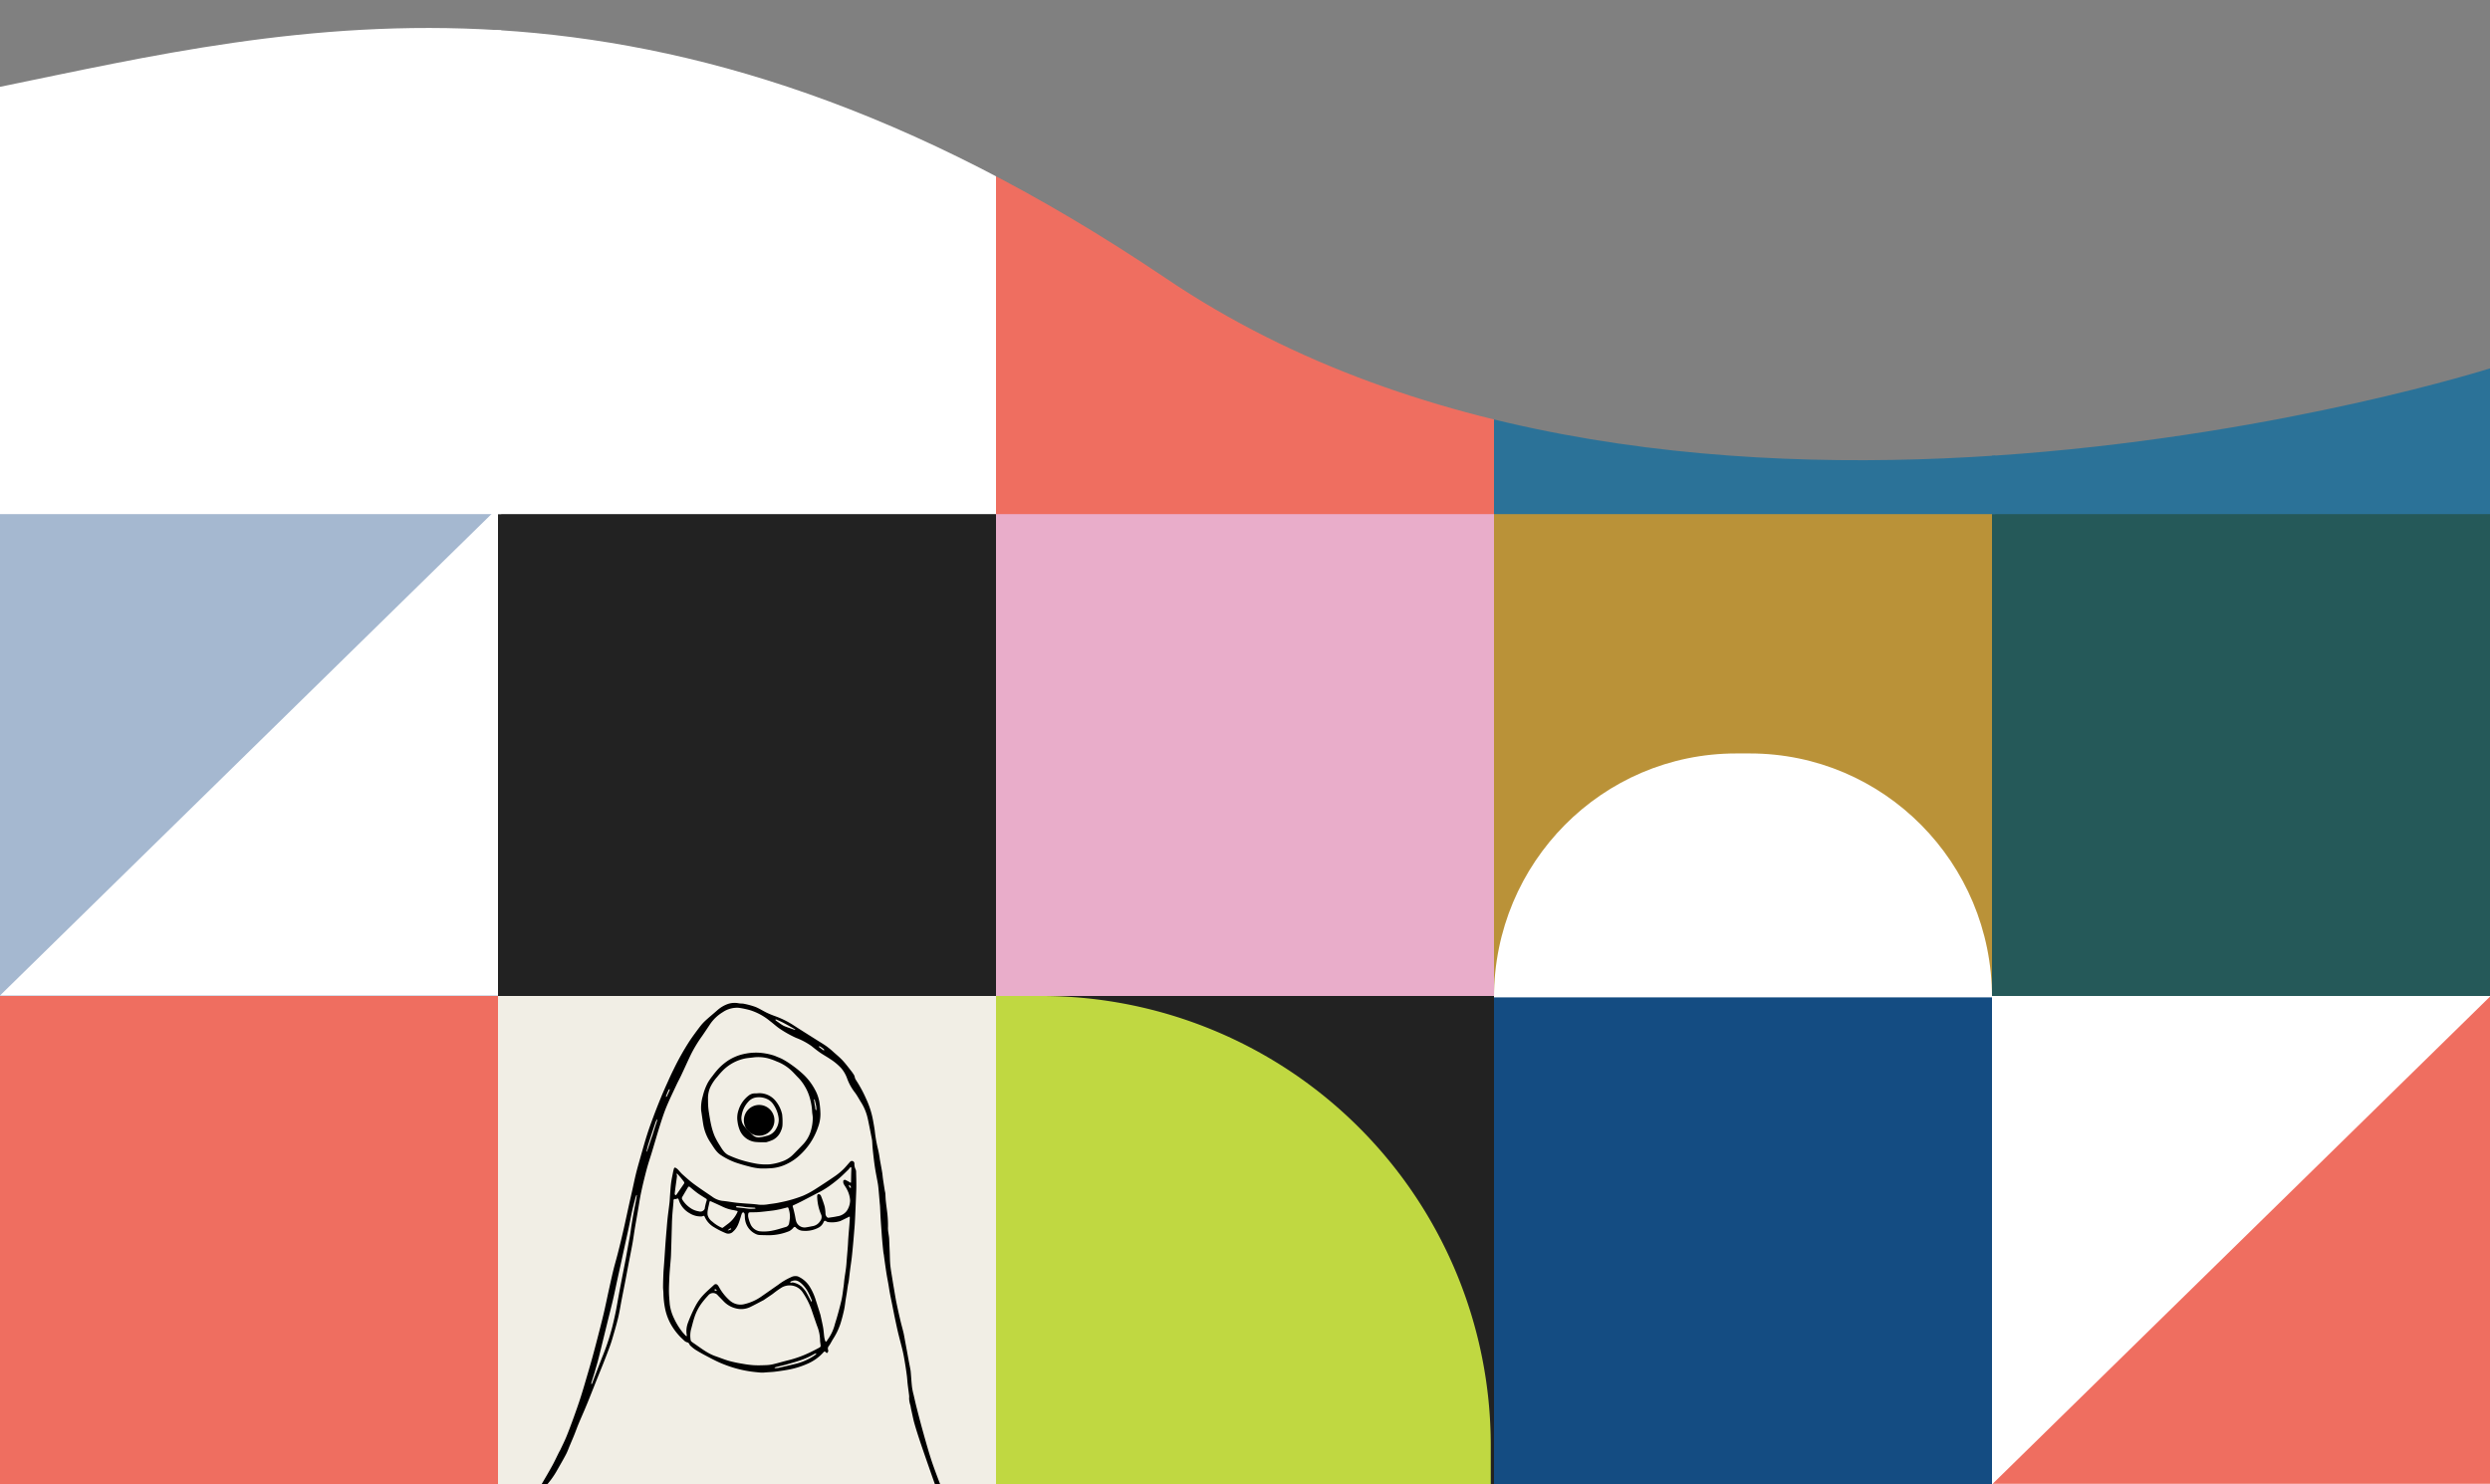<svg xmlns="http://www.w3.org/2000/svg" xmlns:xlink="http://www.w3.org/1999/xlink" width="770" height="459" viewBox="0 0 770 459"><rect x="0" y="0" width="770" height="459" fill="#808080" stroke="none"/><defs><style>.a{fill:#ef6e60;}.b{fill:#144c82;}.c{fill:#f1eee5;}.d{clip-path:url(#a);}.e{fill:#e9adca;}.f{fill:#222;}.g{fill:#ba9238;}.h{fill:#255959;}.i{fill:#fff;}.j{fill:#c0d841;}.k{fill:#a5b8d0;}.l{clip-path:url(#b);}.m{fill:#2b7298;}.n{clip-path:url(#c);}</style><clipPath id="a"><rect class="a" width="770" height="459" transform="translate(0 309)"/></clipPath><clipPath id="b"><path class="b" d="M22143.688,8018.847c90.172-18.409,201.637-48.044,360.693,59.323s409.309,27.748,409.309,27.748v45.89h-770S22053.516,8037.256,22143.688,8018.847Z" transform="translate(-22103.611 -8000.651)"/></clipPath><clipPath id="c"><rect class="c" width="154" height="151" transform="translate(0.197)"/></clipPath></defs><g class="d" transform="translate(0 -309)"><rect class="e" width="154" height="151" transform="translate(308 466)"/><rect class="f" width="154" height="151" transform="translate(308 617)"/><rect class="g" width="154" height="151" transform="translate(462 466)"/><rect class="b" width="154" height="151" transform="translate(462 617)"/><rect class="h" width="154" height="151" transform="translate(616 466)"/><rect class="i" width="154" height="151" transform="translate(616 617)"/><rect class="f" width="154" height="151" transform="translate(154 466)"/><rect class="c" width="154" height="151" transform="translate(154 617)"/><path class="j" d="M0,0H14A139,139,0,0,1,153,139v12a0,0,0,0,1,0,0H0a0,0,0,0,1,0,0V0A0,0,0,0,1,0,0Z" transform="translate(308 617)"/><rect class="k" width="154" height="151" transform="translate(0 466)"/><rect class="a" width="154" height="151" transform="translate(0 617)"/><path class="i" d="M154,0V150.859H0Z" transform="translate(0 466)"/><path class="a" d="M154,0V150.859H0Z" transform="translate(616.198 617)"/><path class="i" d="M74.846,0h4.308C120.49,0,154,33.771,154,75.429H0C0,33.771,33.51,0,74.846,0Z" transform="translate(462 542)"/><g class="l" transform="translate(-40.076 317.651)"><rect class="a" width="154" height="151" transform="translate(348.076 -0.651)"/><rect class="i" width="155" height="151" transform="translate(193.076 -0.651)"/><rect class="i" width="155" height="151" transform="translate(40.076 -0.651)"/><rect class="m" width="155" height="151" transform="translate(502.076 -0.651)"/><rect class="m" width="155" height="151" transform="translate(656.076 -0.651)"/></g><g class="n" transform="translate(153.803 617)"><g transform="translate(99.409 -57.912) rotate(56)"><g transform="matrix(0.559, -0.829, 0.829, 0.559, 0.385, 106.837)"><path d="M8.33,138.38c.682-1.455,1.39-2.863,1.987-4.322.79-1.935,1.518-3.9,2.227-5.869.775-2.152,1.537-4.311,2.233-6.493.774-2.428,1.471-4.884,2.191-7.332.457-1.552.912-3.105,1.339-4.667q.83-3.038,1.612-6.091c.633-2.455,1.279-4.908,1.863-7.378.566-2.394,1.053-4.809,1.585-7.212.467-2.108.923-4.219,1.43-6.316.385-1.593.853-3.162,1.265-4.747q.586-2.253,1.131-4.518.6-2.512,1.159-5.036c.418-1.875.815-3.756,1.229-5.632.375-1.7.763-3.393,1.142-5.091.356-1.6.683-3.2,1.07-4.787.342-1.4.735-2.792,1.131-4.179.746-2.613,1.466-5.235,2.28-7.823.629-2,1.358-3.967,2.091-5.928s1.494-3.877,2.285-5.8c.668-1.62,1.382-3.22,2.1-4.817.542-1.21,1.094-2.416,1.686-3.6a81.111,81.111,0,0,1,5.11-9.089c.943-1.4,1.946-2.757,2.966-4.1A15.51,15.51,0,0,1,53.22,5.547c1.209-1.119,2.492-2.154,3.726-3.245A9.738,9.738,0,0,1,60.391.28,6.69,6.69,0,0,1,63.651.131c.519.09,1.063.028,1.574.146a24.056,24.056,0,0,1,3.5.952c1.2.475,2.3,1.2,3.469,1.771a25.966,25.966,0,0,0,2.425,1.016,27.73,27.73,0,0,1,5.637,2.718c2.449,1.593,4.928,3.137,7.394,4.7,1.048.665,2.122,1.291,3.134,2.01a27.322,27.322,0,0,1,2.239,1.865c.929.823,1.893,1.62,2.734,2.531.948,1.026,1.785,2.16,2.654,3.261a13.514,13.514,0,0,1,.892,1.3,2.892,2.892,0,0,1,.185.608,2.727,2.727,0,0,0,.255.676,41.118,41.118,0,0,1,3.3,6.085,27.287,27.287,0,0,1,2.08,6.533c.182,1.036.379,2.07.524,3.11a43.28,43.28,0,0,0,1.038,5.932,31.04,31.04,0,0,1,.547,3.056c.24,1.351.5,2.7.728,4.053.106.634.139,1.277.231,1.913.176,1.213.368,2.424.559,3.634.048.3.149.6.174.9.063.763.068,1.53.147,2.292.122,1.181.289,2.358.433,3.537.044.359.093.719.111,1.078a33.842,33.842,0,0,1,.134,3.5c-.071,1.321.334,2.586.375,3.885,0,.049,0,.1,0,.146q.08,1.9.16,3.8c.055,1.315.048,2.633.179,3.943.142,1.417.407,2.826.628,4.237q.252,1.605.529,3.207c.24,1.4.458,2.8.743,4.2.38,1.859.8,3.711,1.233,5.559.291,1.245.653,2.475.944,3.719.2.84.328,1.693.487,2.541q.26,1.386.517,2.772c.179.971.35,1.943.531,2.913.2,1.089.423,2.176.621,3.266.062.34.086.686.115,1.029.123,1.467.206,2.937.376,4.4a22.278,22.278,0,0,0,.5,2.382c.3,1.31.592,2.623.925,3.926.592,2.314,1.187,4.629,1.828,6.931.781,2.806,1.564,5.614,2.436,8.395.664,2.116,1.44,4.2,2.217,6.281.76,2.035,1.594,4.043,2.372,6.072.17.443.221.9.811,1.029.314.068.405.832-.035,1.072a5.806,5.806,0,0,1-1.346.607c-1.26.311-2.531.589-3.811.807a14.377,14.377,0,0,1-2.291.16c-2.092.017-4.185.027-6.279-.013q-4.471-.086-8.943-.253c-1.86-.066-3.719-.191-5.579-.286-1.112-.056-2.224-.105-3.336-.157-1.144-.053-2.287-.1-3.431-.159-.764-.039-1.528-.122-2.291-.131-3.265-.038-6.53-.044-9.8-.087-1.19-.016-2.382-.1-3.573-.155-.906-.044-1.812-.089-2.718-.146-1.29-.081-2.579-.177-3.869-.259-.858-.055-1.718-.123-2.576-.14-6.114-.116-12.228-.207-18.342-.331q-9.769-.2-19.539-.441c-1.048-.025-2.1-.1-3.146-.149-1.064-.051-2.13-.143-3.193-.144-1.605,0-3.208.064-4.813.1-.842.019-1.683.05-2.525.05-2.235,0-4.471-.026-6.706-.013-1.732.01-3.461.076-5.193.093a26.568,26.568,0,0,1-2.866-.064A2.773,2.773,0,0,1,.152,152.62a.677.677,0,0,1,.155-1,10.242,10.242,0,0,0,2.514-3.135c1.055-1.784,2.1-3.572,3.1-5.391.721-1.315,1.351-2.685,2.024-4.029.113-.226.24-.444.383-.69M108.507,78.171c-.07-.416-.163-.83-.207-1.248q-.191-1.786-.347-3.575c-.1-1.123-.17-2.247-.25-3.371-.087-1.221-.179-2.441-.25-3.662-.064-1.1-.1-2.208-.157-3.312-.022-.425-.077-.848-.114-1.273-.12-1.386-.231-2.772-.36-4.157-.055-.591-.12-1.182-.222-1.768-.228-1.3-.5-2.6-.722-3.908-.168-.981-.31-1.967-.431-2.953q-.251-2.033-.449-4.07c-.07-.714-.084-1.431-.14-2.146a7.7,7.7,0,0,0-.138-.872c-.263-1.342-.525-2.685-.8-4.026-.187-.915-.358-1.836-.6-2.739a15.521,15.521,0,0,0-1.878-4.317c-.663-1.047-1.235-2.166-1.989-3.14a15.955,15.955,0,0,1-2.33-4.239,10.275,10.275,0,0,0-1.776-3.137,17.268,17.268,0,0,0-3.5-2.913c-.985-.676-2.042-1.239-3.025-1.917-.939-.648-1.838-1.361-2.727-2.081A21.146,21.146,0,0,0,81.3,10.8a34.243,34.243,0,0,1-5.057-2.84c-1.037-.7-1.958-1.585-2.97-2.33a18.245,18.245,0,0,0-6.185-3.384,27.615,27.615,0,0,0-3.442-.727,7.845,7.845,0,0,0-4.991,1.347,12.6,12.6,0,0,0-4.038,3.9c-.785,1.167-1.56,2.341-2.361,3.5A41.831,41.831,0,0,0,48.83,15.9c-1.035,2.147-2,4.328-3.021,6.485-.471,1-1.008,1.967-1.476,2.969-1.052,2.253-2.149,4.488-3.1,6.79-.778,1.89-1.411,3.851-2.032,5.809-.841,2.655-1.6,5.339-2.41,8.007-.548,1.816-1.166,3.609-1.655,5.443-.631,2.366-1.213,4.749-1.723,7.149-.421,1.982-.706,4-1.053,6-.316,1.821-.645,3.64-.948,5.464-.245,1.471-.429,2.955-.695,4.421-.409,2.257-.869,4.5-1.3,6.754-.325,1.69-.634,3.384-.961,5.074-.343,1.776-.7,3.549-1.047,5.325-.383,1.97-.685,3.963-1.155,5.908-.541,2.241-1.207,4.447-1.857,6.655-.317,1.077-.7,2.133-1.095,3.183-.556,1.491-1.139,2.971-1.724,4.451-.476,1.205-.976,2.4-1.458,3.6-.548,1.367-1.088,2.737-1.633,4.1-.457,1.149-.911,2.3-1.376,3.446q-.606,1.494-1.236,2.977c-.617,1.449-1.26,2.886-1.862,4.342-.456,1.1-.854,2.229-1.3,3.335-.435,1.079-.9,2.146-1.349,3.217-.395.936-.731,1.9-1.2,2.8-.845,1.612-1.763,3.183-2.662,4.764a26.624,26.624,0,0,1-4.1,5.582,12.08,12.08,0,0,0-1.086,1.4,1.109,1.109,0,0,0-.1.388,3.128,3.128,0,0,0,.315.05c1.574.095,3.149.183,4.724.28,1.353.083,2.705.2,4.058.256.683.03,1.366-.063,2.05-.047,2.949.072,5.9.18,8.847.241,1.618.033,3.236.012,4.853-.009,1.526-.02,3.049-.091,4.575-.105,1.918-.018,3.837,0,5.755,0,.81,0,1.62-.033,2.43-.052.794-.018,1.588-.039,2.382-.054.968-.018,1.936-.049,2.9-.043,3.344.018,6.688.054,10.032.073.668,0,1.335-.037,2-.058,1.3-.041,2.607-.077,3.909-.127.971-.037,1.94-.1,2.912-.139,1.287-.05,2.573-.11,3.862-.119.73-.005,1.463.085,2.2.126.969.053,1.939.105,2.908.148,1.429.063,2.857.112,4.286.176.827.037,1.654.094,2.481.138.969.052,1.939.1,2.908.15.669.037,1.337.092,2.005.13.953.054,1.907.1,2.861.149.827.044,1.654.086,2.481.142,1.163.078,2.325.174,3.488.252.842.057,1.685.1,2.528.143,2.129.105,4.259.271,6.386.294,5.247.057,10.5.33,15.742.117,2.607-.106,5.229.007,7.845.018a1.391,1.391,0,0,0,.292-.061c-.028-.054-.057-.107-.084-.161a14.06,14.06,0,0,1-.7-1.427q-1.572-4.371-3.1-8.758c-.912-2.611-1.819-5.224-2.7-7.847-.6-1.8-1.176-3.6-1.7-5.416-.335-1.159-.566-2.347-.829-3.525-.154-.69-.314-1.382-.409-2.08a8.063,8.063,0,0,1-.437-2.274,4.226,4.226,0,0,0-.015-1.066c-.131-1.115-.3-2.228-.428-3.343-.1-.847-.136-1.7-.243-2.544-.157-1.233-.333-2.465-.538-3.692-.22-1.322-.437-2.647-.738-3.953-.432-1.869-.96-3.717-1.408-5.583-.375-1.564-.7-3.139-1.034-4.712-.291-1.384-.556-2.772-.834-4.159-.241-1.205-.5-2.408-.723-3.616-.162-.868-.28-1.743-.431-2.613-.166-.957-.359-1.91-.519-2.867s-.293-1.9-.431-2.856c-.148-1.016-.289-2.034-.435-3.148m-89.451,36c-.35,1.116-.707,2.229-1.043,3.35a1.312,1.312,0,0,0,.045.468,2.252,2.252,0,0,0,.211-.351c.327-.853.64-1.712.968-2.564.736-1.911,1.468-3.823,2.221-5.727a71.525,71.525,0,0,0,3.091-9.394c.364-1.5.714-3,1.019-4.517.323-1.6.581-3.216.877-4.823.254-1.381.518-2.76.784-4.139.248-1.288.5-2.575.755-3.862.214-1.1.435-2.189.64-3.286.245-1.308.475-2.62.715-3.929.223-1.219.468-2.434.672-3.657.166-.993.273-2,.432-2.994q.324-2.022.691-4.035c.213-1.173.457-2.338.68-3.509.1-.536.187-1.076.27-1.616.009-.057-.049-.128-.076-.192a.6.6,0,0,0-.114.152c-.112.337-.23.673-.319,1.017-.315,1.229-.647,2.453-.92,3.693-.384,1.748-.71,3.512-1.082,5.263-.421,1.982-.866,3.958-1.3,5.938q-.629,2.882-1.253,5.765c-.314,1.436-.637,2.871-.949,4.307-.444,2.039-.857,4.087-1.33,6.118-.532,2.284-1.119,4.554-1.679,6.831q-1.044,4.243-2.083,8.487c-.336,1.362-.669,2.725-1.033,4.079-.273,1.018-.594,2.021-.892,3.127M82.02,154.364q4.513.079,9.025.153a1.475,1.475,0,0,0,.418-.122c-.134-.087-.266-.178-.4-.258-.037-.021-.093,0-.141-.006q-1.43-.073-2.86-.147-1.335-.07-2.67-.144-1.216-.068-2.432-.14c-1.447-.088-2.895-.183-4.342-.269-.906-.054-1.811-.106-2.717-.144-1.555-.066-3.11-.15-4.665-.174-2.124-.033-4.248-.022-6.372-.02q-1.69,0-3.378.046c-.145,0-.282.144-.423.22a1.29,1.29,0,0,0,.407.15c.974,0,1.947-.054,2.921-.032,2.03.047,4.06.124,6.09.2.763.029,1.527.083,2.29.136,1.163.08,2.325.189,3.487.249,1.507.079,3.015.118,4.522.185.383.017.767.075,1.245.116m26.333.949c2.381.042,4.762.1,7.143.122,2.251.024,4.5.022,6.753.022a5.893,5.893,0,0,0,1-.086c.121-.021.219-.161.328-.246a.992.992,0,0,0-.331-.124c-.32.006-.637.068-.957.069-1.791.008-3.583.035-5.375,0-2.949-.059-5.9-.167-8.847-.241-.509-.013-1.019.034-1.526.07a1.959,1.959,0,0,0-.418.124c.151.087.3.238.455.248.559.039,1.119.031,1.774.043M81.091,8.36c-.047-.082-.076-.2-.145-.24-1.159-.654-2.315-1.317-3.491-1.938-.723-.381-1.476-.7-2.222-1.03-.087-.038-.212.022-.32.036.045.081.072.187.138.238.3.232.615.455.93.67a11.782,11.782,0,0,0,1.482.971c.682.326,1.411.541,2.12.8a13.86,13.86,0,0,0,1.507.49M36.9,40.983c.222-.721.438-1.444.667-2.162.269-.844.552-1.683.82-2.527a.836.836,0,0,0-.017-.286,1.173,1.173,0,0,0-.185.207,4.055,4.055,0,0,0-.307.635c-.743,2.225-1.488,4.449-2.207,6.682-.236.733-.4,1.494-.584,2.245a.731.731,0,0,0,.046.27,1.186,1.186,0,0,0,.137-.227c.235-.7.462-1.4.693-2.1.3-.9.593-1.793.937-2.737m4.633-12.444c.224-.493.457-.982.667-1.482a1.207,1.207,0,0,0,.023-.389c-.108.071-.27.115-.316.217-.284.626-.547,1.262-.8,1.9-.034.086.034.217.055.328a1.18,1.18,0,0,0,.193-.2c.058-.1.089-.216.178-.373M89.5,13.994c-.275-.186-.543-.385-.83-.548-.076-.043-.209.024-.316.04.012.046.009.112.038.134.462.352.923.7,1.4,1.037.055.039.186-.038.282-.061a.873.873,0,0,0-.127-.237C89.824,14.243,89.682,14.147,89.5,13.994Z" transform="translate(0 0)"/><path d="M57.2,38.278c-.136.826-.242,1.629-.364,2.43-.105.691-.233,1.377-.341,2.067-.175,1.113-.287,2.243-.528,3.338-.315,1.427-.678,2.846-1.116,4.234a20.566,20.566,0,0,1-2.287,4.734c-.433.689-.779,1.442-1.256,2.094a1.236,1.236,0,0,0-.253,1.315.635.635,0,0,1,0,.43,1.116,1.116,0,0,1-.332.467c-.05.038-.288-.1-.374-.2-.267-.34-.463-.331-.741-.015a14.083,14.083,0,0,1-5.128,3.621,26.019,26.019,0,0,1-5.2,1.646c-1.462.29-2.942.508-4.422.7-1.027.133-2.07.173-3.107.245a9.637,9.637,0,0,1-1.526.061c-1.314-.119-2.632-.235-3.934-.463a36.736,36.736,0,0,1-4.172-.951,39.256,39.256,0,0,1-4.443-1.6c-1.567-.682-3.084-1.5-4.6-2.3-1.087-.573-2.159-1.184-3.2-1.843a12.007,12.007,0,0,1-1.516-1.261c-.127-.114-.169-.323-.277-.468s-.26-.4-.4-.414a2.416,2.416,0,0,1-1.365-.81A18.569,18.569,0,0,1,2.97,51.42a16.649,16.649,0,0,1-2.3-5.563A26.159,26.159,0,0,1,.116,41C.11,40.314-.005,39.628,0,38.947c.011-1.414.052-2.827.115-4.238.047-1.061.15-2.118.224-3.177.079-1.123.152-2.247.228-3.371.075-1.108.145-2.216.23-3.322.1-1.272.2-2.544.314-3.815.1-1.191.191-2.384.323-3.571.174-1.557.4-3.105.574-4.662.084-.744.1-1.5.159-2.246.1-1.256.167-2.518.327-3.764.143-1.11.388-2.2.6-3.3.07-.367.168-.728.266-1.088.077-.286.266-.432.549-.277a2.833,2.833,0,0,1,.667.491c.494.506.926,1.082,1.45,1.55C7.163,5.169,8.294,6.2,9.514,7.1c1.842,1.361,3.754,2.62,5.642,3.913a6.728,6.728,0,0,0,3.219,1.323c1.334.119,2.661.371,3.994.535.891.11,1.786.171,2.68.246,1.514.127,3.037.176,4.541.4a11.587,11.587,0,0,0,3.214-.169c1.111-.142,2.228-.28,3.316-.529a40.352,40.352,0,0,0,7.193-2.074,25.856,25.856,0,0,0,3.4-1.793C48.859,7.6,50.973,6.2,53.068,4.767A20.61,20.61,0,0,0,55.6,2.723C56.4,1.972,57.076,1.1,57.821.291A.746.746,0,0,1,59.014.3a.767.767,0,0,1,.171.461,3.586,3.586,0,0,0,.362,1.814,2.152,2.152,0,0,1,.163.955c.039,1.425.079,2.85.072,4.273-.006,1.2-.076,2.405-.122,3.607q-.062,1.634-.134,3.267c-.067,1.5-.127,2.993-.212,4.487-.057,1-.149,1.989-.231,2.983-.1,1.24-.2,2.479-.318,3.717-.126,1.356-.251,2.712-.409,4.063-.144,1.231-.341,2.454-.5,3.683-.149,1.159-.273,2.322-.421,3.48a11.773,11.773,0,0,1-.238,1.181m-8.509,9.39c.275,1.289.586,2.573.814,3.869.171.972.219,1.963.354,2.941a7.362,7.362,0,0,0,.312,1.241c.027.083.306.184.325.159.217-.283.384-.607.606-.885a13.909,13.909,0,0,0,2.074-4.634c.751-2.345,1.391-4.736,1.965-7.139.348-1.457.493-2.971.707-4.464.109-.762.152-1.537.254-2.3.156-1.165.359-2.322.5-3.49.113-.94.165-1.89.243-2.835.105-1.271.218-2.542.312-3.815.064-.861.088-1.726.152-2.586.094-1.273.211-2.543.31-3.815.059-.764.106-1.53.149-2.3a2.507,2.507,0,0,0-.046-.42c-.118.052-.239.1-.355.155-.848.414-1.687.849-2.546,1.24a8.581,8.581,0,0,1-3.73.318,1.227,1.227,0,0,1-.54-.2c-.558-.313-.67-.291-.925.274a3.469,3.469,0,0,1-1.492,1.621,8.631,8.631,0,0,1-4.77,1,3.2,3.2,0,0,1-2.286-1c-.282-.3-.469-.257-.733,0a4.363,4.363,0,0,1-1.286,1.084,16.752,16.752,0,0,1-6.067,1.276q-1.4,0-2.8-.052a3.589,3.589,0,0,1-1.089-.147A5.787,5.787,0,0,1,25.4,18.3c-.144-.613-.07-1.269-.161-1.9a.958.958,0,0,0-.423-.536c-.055-.037-.356.179-.427.338a10.094,10.094,0,0,0-.353,1.1c-.523,1.634-.97,3.306-2.315,4.484a2.042,2.042,0,0,1-2.276.548,24.067,24.067,0,0,1-3.67-1.852A6.952,6.952,0,0,1,12.9,17.3c-.108-.279-.261-.442-.6-.249a1.527,1.527,0,0,1-.662.1A6.463,6.463,0,0,1,8.2,16.149a7.192,7.192,0,0,1-3.355-4.172c-.1-.287-.238-.5-.6-.3a.914.914,0,0,1-.523.088c-.357-.039-.446.182-.487.46-.019.125.012.26,0,.388-.13,1.5-.288,3-.389,4.5-.08,1.2-.1,2.4-.135,3.606-.044,1.38-.079,2.761-.12,4.141q-.059,1.974-.124,3.947c-.015.456-.036.912-.072,1.366-.1,1.24-.217,2.477-.312,3.718-.063.828-.115,1.658-.147,2.49-.052,1.363-.131,2.727-.109,4.092.02,1.268.145,2.539.244,3.807a13.91,13.91,0,0,0,1.363,4.478,20.418,20.418,0,0,0,2.521,4.1,15.822,15.822,0,0,0,1.094,1.215.461.461,0,0,0,.249.086.2.2,0,0,0,.06-.14,7.25,7.25,0,0,1,.384-4.1,44,44,0,0,1,2.342-5.188,15.474,15.474,0,0,1,2.212-3.121c1.081-1.189,2.322-2.226,3.5-3.321a.741.741,0,0,1,1.062.052,3.744,3.744,0,0,1,.451.644,15.356,15.356,0,0,0,3.394,4.227,4.947,4.947,0,0,0,4.1,1.134A15.138,15.138,0,0,0,30.5,41.849c1.733-1.2,3.452-2.413,5.183-3.613a19.255,19.255,0,0,1,3.856-2.275A2.933,2.933,0,0,1,41.7,35.7,8.17,8.17,0,0,1,45.4,38.943a17.814,17.814,0,0,1,1.886,4.264c.472,1.454.937,2.91,1.407,4.462M31.081,43.037c-1.434.741-2.852,1.516-4.306,2.214a6.46,6.46,0,0,1-4.293.322,7.751,7.751,0,0,1-3.843-2.27c-.543-.563-1.087-1.124-1.641-1.676a1.9,1.9,0,0,0-3.055-.026,26.232,26.232,0,0,0-1.848,2.175,15.308,15.308,0,0,0-2.427,4.669c-.4,1.209-.681,2.465-1.029,3.695a7.9,7.9,0,0,0-.092,3.3.722.722,0,0,0,.227.39,5.818,5.818,0,0,0,.664.5c2.179,1.47,4.234,3.165,6.746,4.034,1.446.5,2.87,1.087,4.336,1.5a40.536,40.536,0,0,0,4.113.86,30.036,30.036,0,0,0,3.459.441c1.252.07,2.508.026,3.758-.024A11.271,11.271,0,0,0,34,62.869c1.595-.38,3.166-.85,4.758-1.242a34.477,34.477,0,0,0,6.673-2.416c1-.478,1.977-.987,2.95-1.508.164-.088.366-.312.359-.472-.028-.654-.2-1.312-.19-1.961a12.392,12.392,0,0,0-.939-4.316q-.762-2.183-1.5-4.373a23.305,23.305,0,0,0-2.8-5.749,4.883,4.883,0,0,0-2.186-1.951,5.014,5.014,0,0,0-4.363.206,29.3,29.3,0,0,0-2.8,1.994c-.932.653-1.885,1.275-2.876,1.958M48.842,9.365c-1.988,1.033-3.972,2.073-5.965,3.1-.826.424-1.666.824-2.511,1.21-.292.133-.321.249-.214.58.247.768.414,1.562.592,2.351.155.69.226,1.4.431,2.075a2.732,2.732,0,0,0,2.939,1.865c.645-.1,1.29-.211,1.926-.357a3.412,3.412,0,0,0,2.535-1.567,2.09,2.09,0,0,0,.391-1.875,15.107,15.107,0,0,1-1.3-5.832c0-.393.163-.651.467-.656a.87.87,0,0,1,.66.43,33.106,33.106,0,0,1,1.2,3.419,12.605,12.605,0,0,1,.248,2.248c.059.7.572,1.266.928,1.208.9-.145,1.81-.238,2.69-.451a4.361,4.361,0,0,0,2.906-1.6,5.948,5.948,0,0,0,1.092-3.278,8.152,8.152,0,0,0-.944-3.374c-.283-.637-.761-1.186-1.071-1.813a1.607,1.607,0,0,1-.072-.968c.026-.129.416-.305.561-.245a15.247,15.247,0,0,1,1.5.8,1.881,1.881,0,0,1,.2.152.976.976,0,0,0,.105-.29c.025-.876.034-1.752.056-2.628.014-.553.051-1.1.058-1.658a1,1,0,0,0-.13-.335,1.277,1.277,0,0,0-.29.181c-.187.2-.337.44-.533.63-.926.895-1.83,1.816-2.8,2.655-.99.853-2.032,1.647-3.088,2.415a28.881,28.881,0,0,1-2.574,1.614M36.254,14.921c-.73.133-1.455.3-2.191.392-1.513.191-3.03.369-4.551.5-.882.075-1.777.032-2.664.072-.157.007-.408.128-.434.244a2.759,2.759,0,0,0-.078,1.115,10.091,10.091,0,0,0,.6,2,3.732,3.732,0,0,0,2.95,2.5,13.026,13.026,0,0,0,4.05-.232c1.332-.254,2.623-.7,3.93-1.072a1.4,1.4,0,0,0,1.119-1.141c.1-.585.193-1.175.254-1.767a7.838,7.838,0,0,0-.429-2.854c-.065-.238-.167-.4-.5-.292-.656.206-1.339.333-2.057.54m-18,5.752c.074-.01.167.005.22-.034.636-.475,1.265-.958,1.9-1.438a9.361,9.361,0,0,0,2.6-3.333c.128-.25.14-.4-.185-.458s-.645-.156-.97-.206a12.3,12.3,0,0,1-3.449-1.089c-1.183-.562-2.374-1.1-3.569-1.636-.18-.08-.383-.085-.443.225-.155.811-.375,1.608-.511,2.422a4.915,4.915,0,0,0-.068,1.526,3.62,3.62,0,0,0,1.445,2.092,10.916,10.916,0,0,0,3.03,1.928M12.88,14.8a17.057,17.057,0,0,1,.559-2.4c.171-.451.122-.631-.26-.825a3.89,3.89,0,0,1-.345-.219c-.737-.478-1.5-.924-2.205-1.443-.776-.569-1.514-1.2-2.252-1.819-.266-.224-.469-.276-.662.034-.157.251-.307.507-.457.763-.435.74-.866,1.483-1.306,2.22a.779.779,0,0,0,.012.832,8.32,8.32,0,0,0,2.274,2.441,6.3,6.3,0,0,0,2.874,1.2A1.467,1.467,0,0,0,12.88,14.8M5.35,5.007c-.307-.346-.612-.695-.926-1.035-.045-.049-.132-.059-.2-.088a.922.922,0,0,0-.022.233,2.5,2.5,0,0,1,.106.56c-.052.563-.142,1.121-.218,1.681-.1.741-.206,1.482-.3,2.224-.072.547-.153,1.094-.185,1.645-.007.119.181.256.279.385a1.353,1.353,0,0,0,.275-.23c.788-1.128,1.574-2.258,2.341-3.4a.531.531,0,0,0,.02-.475c-.35-.5-.742-.969-1.167-1.5m30.31,58.55c-.314.075-.632.139-.941.233a1.058,1.058,0,0,0-.287.216,1.175,1.175,0,0,0,.3.065,5.523,5.523,0,0,0,.956-.082c1.663-.378,3.325-.758,4.979-1.173a17.977,17.977,0,0,0,6.4-2.829,2.483,2.483,0,0,0,.4-.489,2.3,2.3,0,0,0-.638.165,23.362,23.362,0,0,1-4.441,2.008c-1.416.494-2.87.886-4.316,1.291-.778.218-1.576.367-2.412.6m7.226-24.682a11.593,11.593,0,0,1,1.2,1.418c.59.968,1.088,1.994,1.63,2.992a1.554,1.554,0,0,0,.236.266c.023-.142.106-.309.059-.423-.318-.765-.63-1.536-1.008-2.272a9.984,9.984,0,0,0-2.136-2.888c-1.173-1.068-1.995-1.3-3.375-.7-.086.037-.127.176-.189.268a.922.922,0,0,0,.3.108c.177,0,.361-.1.527-.072a5.85,5.85,0,0,1,2.757,1.3M22.609,14.244c.035.033.068.091.1.1.765.083,1.532.154,2.3.24.577.065,1.152.184,1.728.212a16.166,16.166,0,0,0,1.669-.058.721.721,0,0,0,.24-.114c-.1-.059-.2-.163-.3-.17-.831-.06-1.663-.086-2.493-.154-.514-.042-1.025-.153-1.539-.21s-1.05-.1-1.575-.119c-.06,0-.121.148-.134.278m-1.788,6.571c-.05.031-.1.06-.148.1-.217.164-.433.329-.649.494.032.026.075.081.095.074.286-.1.571-.21.852-.327.054-.022.134-.115.126-.127a.554.554,0,0,0-.276-.209M57.886,7.631l-.457-.225c.042.153.076.309.128.458a.693.693,0,0,0,.135.232c.113.124.24.235.361.351a2.894,2.894,0,0,0,.018-.509c-.009-.075-.12-.141-.186-.308M16.4,40.157l.225-.131a1.551,1.551,0,0,0-.325-.334.426.426,0,0,0-.338.039c-.056.028-.06.157-.088.24.093.028.189.051.279.088A1.024,1.024,0,0,0,16.4,40.157Z" transform="translate(40.181 48.897)"/><path d="M22.959,1.041c.817.362,1.644.634,2.394,1.054a26.388,26.388,0,0,1,2.94,1.894A33.89,33.89,0,0,1,31.834,6.9a18.476,18.476,0,0,1,3.371,4.478,12.4,12.4,0,0,1,1.39,3.836,27.214,27.214,0,0,1,.332,3.674,11.328,11.328,0,0,1-.725,4.119,20.946,20.946,0,0,1-2.539,5.106,21.56,21.56,0,0,1-3.092,3.561,15.414,15.414,0,0,1-3.92,2.7,13.032,13.032,0,0,1-4.486,1.328,30.9,30.9,0,0,1-3.812.111,16.81,16.81,0,0,1-3.182-.531c-1.544-.387-3.083-.822-4.591-1.344A21.909,21.909,0,0,1,6.3,31.794c-1.575-.969-2.365-2.492-3.323-3.922A14.444,14.444,0,0,1,.689,22.16c-.2-1.2-.361-2.4-.54-3.594-.034-.23-.081-.459-.105-.69a12.6,12.6,0,0,1,.5-4.409A17.787,17.787,0,0,1,2.106,9.289,16.557,16.557,0,0,1,3.6,7.15,23.878,23.878,0,0,1,5.621,4.715,17.837,17.837,0,0,1,8.31,2.479a14.923,14.923,0,0,1,4.243-1.9,19.163,19.163,0,0,1,2.8-.51A20.073,20.073,0,0,1,17.545,0a19.029,19.029,0,0,1,4.709.8,5.769,5.769,0,0,1,.7.24M2.158,13.855c.014.815,0,1.63.049,2.444a20.913,20.913,0,0,0,.227,2.155c.221,1.37.426,2.746.746,4.1a20.394,20.394,0,0,0,1.064,3.326,23.078,23.078,0,0,0,1.6,2.866c.772,1.266,1.538,2.551,3.013,3.12a33.461,33.461,0,0,0,3.153,1.223,39.157,39.157,0,0,0,5.43,1.308,18.85,18.85,0,0,0,3.734.151,15.813,15.813,0,0,0,3.668-.82,8.951,8.951,0,0,0,3.711-2.279c1.013-1.03,2.037-2.049,3.026-3.1a10.388,10.388,0,0,0,2.264-3.777,14.137,14.137,0,0,0,.715-4.258c.019-.713-.169-1.436-.2-2.155a18.066,18.066,0,0,0-.652-3.942A14.44,14.44,0,0,0,32.032,10.3a13.737,13.737,0,0,0-1.894-2.5c-.876-.869-1.675-1.831-2.608-2.628a13.469,13.469,0,0,0-4.149-2.459,18.766,18.766,0,0,0-2.719-.977,12.362,12.362,0,0,0-4.212-.3c-.922.141-1.864.179-2.778.354A13.556,13.556,0,0,0,6.756,5.514,25.518,25.518,0,0,0,5.038,7.457,13.749,13.749,0,0,0,2.771,10.9a8.884,8.884,0,0,0-.613,2.96m33.511,3.989a7.825,7.825,0,0,0-.031-1.173c-.12-.7-.3-1.4-.463-2.093-.017-.071-.1-.129-.15-.192-.026.078-.083.16-.072.233.1.67.165,1.349.33,2C35.389,17.046,35.2,17.55,35.669,17.844Z" transform="translate(51.928 15.39)"/><path d="M9.246,15.09a2.22,2.22,0,0,1-.339.087c-.934-.009-1.871.026-2.8-.056A5.977,5.977,0,0,1,.83,11.552,10.437,10.437,0,0,1,.092,8.769,7.268,7.268,0,0,1,.353,5.386,9.141,9.141,0,0,1,3.541.728,3.1,3.1,0,0,1,5.525.064c.6.014,1.213-.111,1.81-.044A6.468,6.468,0,0,1,12.078,2.66a9.581,9.581,0,0,1,1.811,3.9A19.786,19.786,0,0,1,14,9.615a4.8,4.8,0,0,1-.431,1.931,5.308,5.308,0,0,1-2.524,2.884,13.415,13.415,0,0,1-1.8.659M12.669,6.9a9.563,9.563,0,0,0-1.356-3.212A4.719,4.719,0,0,0,9.236,1.806a5.992,5.992,0,0,0-3.471-.481A3.939,3.939,0,0,0,3.411,2.66,8,8,0,0,0,1.376,6.87a4.014,4.014,0,0,0,.585,3.07A30.347,30.347,0,0,0,4.85,13a2.619,2.619,0,0,0,2.018.664,11.842,11.842,0,0,0,2.123-.433,4.4,4.4,0,0,0,3.131-2.387,5.247,5.247,0,0,0,.707-2.92A9.236,9.236,0,0,0,12.669,6.9Z" transform="translate(63.127 27.926)"/><path d="M6.5,5.643A2.88,2.88,0,0,1,3.2,7.17a5.6,5.6,0,0,1-2.188-1A2.982,2.982,0,0,1,.063,4.221,3.545,3.545,0,0,1,.817,1.2,3.47,3.47,0,0,1,2.882.057,3.538,3.538,0,0,1,5.871.9,2.784,2.784,0,0,1,6.957,2.918,5.006,5.006,0,0,1,6.5,5.643m-4.542-.3a3.647,3.647,0,0,0,.473.382,2.071,2.071,0,0,0,2.5.1,2.5,2.5,0,0,0,.89-1.711,2.611,2.611,0,0,0-.407-2.095,1.486,1.486,0,0,0-1.767-.581,1.744,1.744,0,0,1-.574.09,1.519,1.519,0,0,0-1.34.713A2.656,2.656,0,0,0,1.963,5.345Z" transform="translate(66.7 31.828)"/></g><path d="M4.75.017A4.785,4.785,0,0,1,9.517,4.77,4.7,4.7,0,0,1,4.784,9.49,4.785,4.785,0,0,1,.017,4.736,4.7,4.7,0,0,1,4.75.017Z" transform="translate(64.81 64.435)"/></g></g></g></svg>